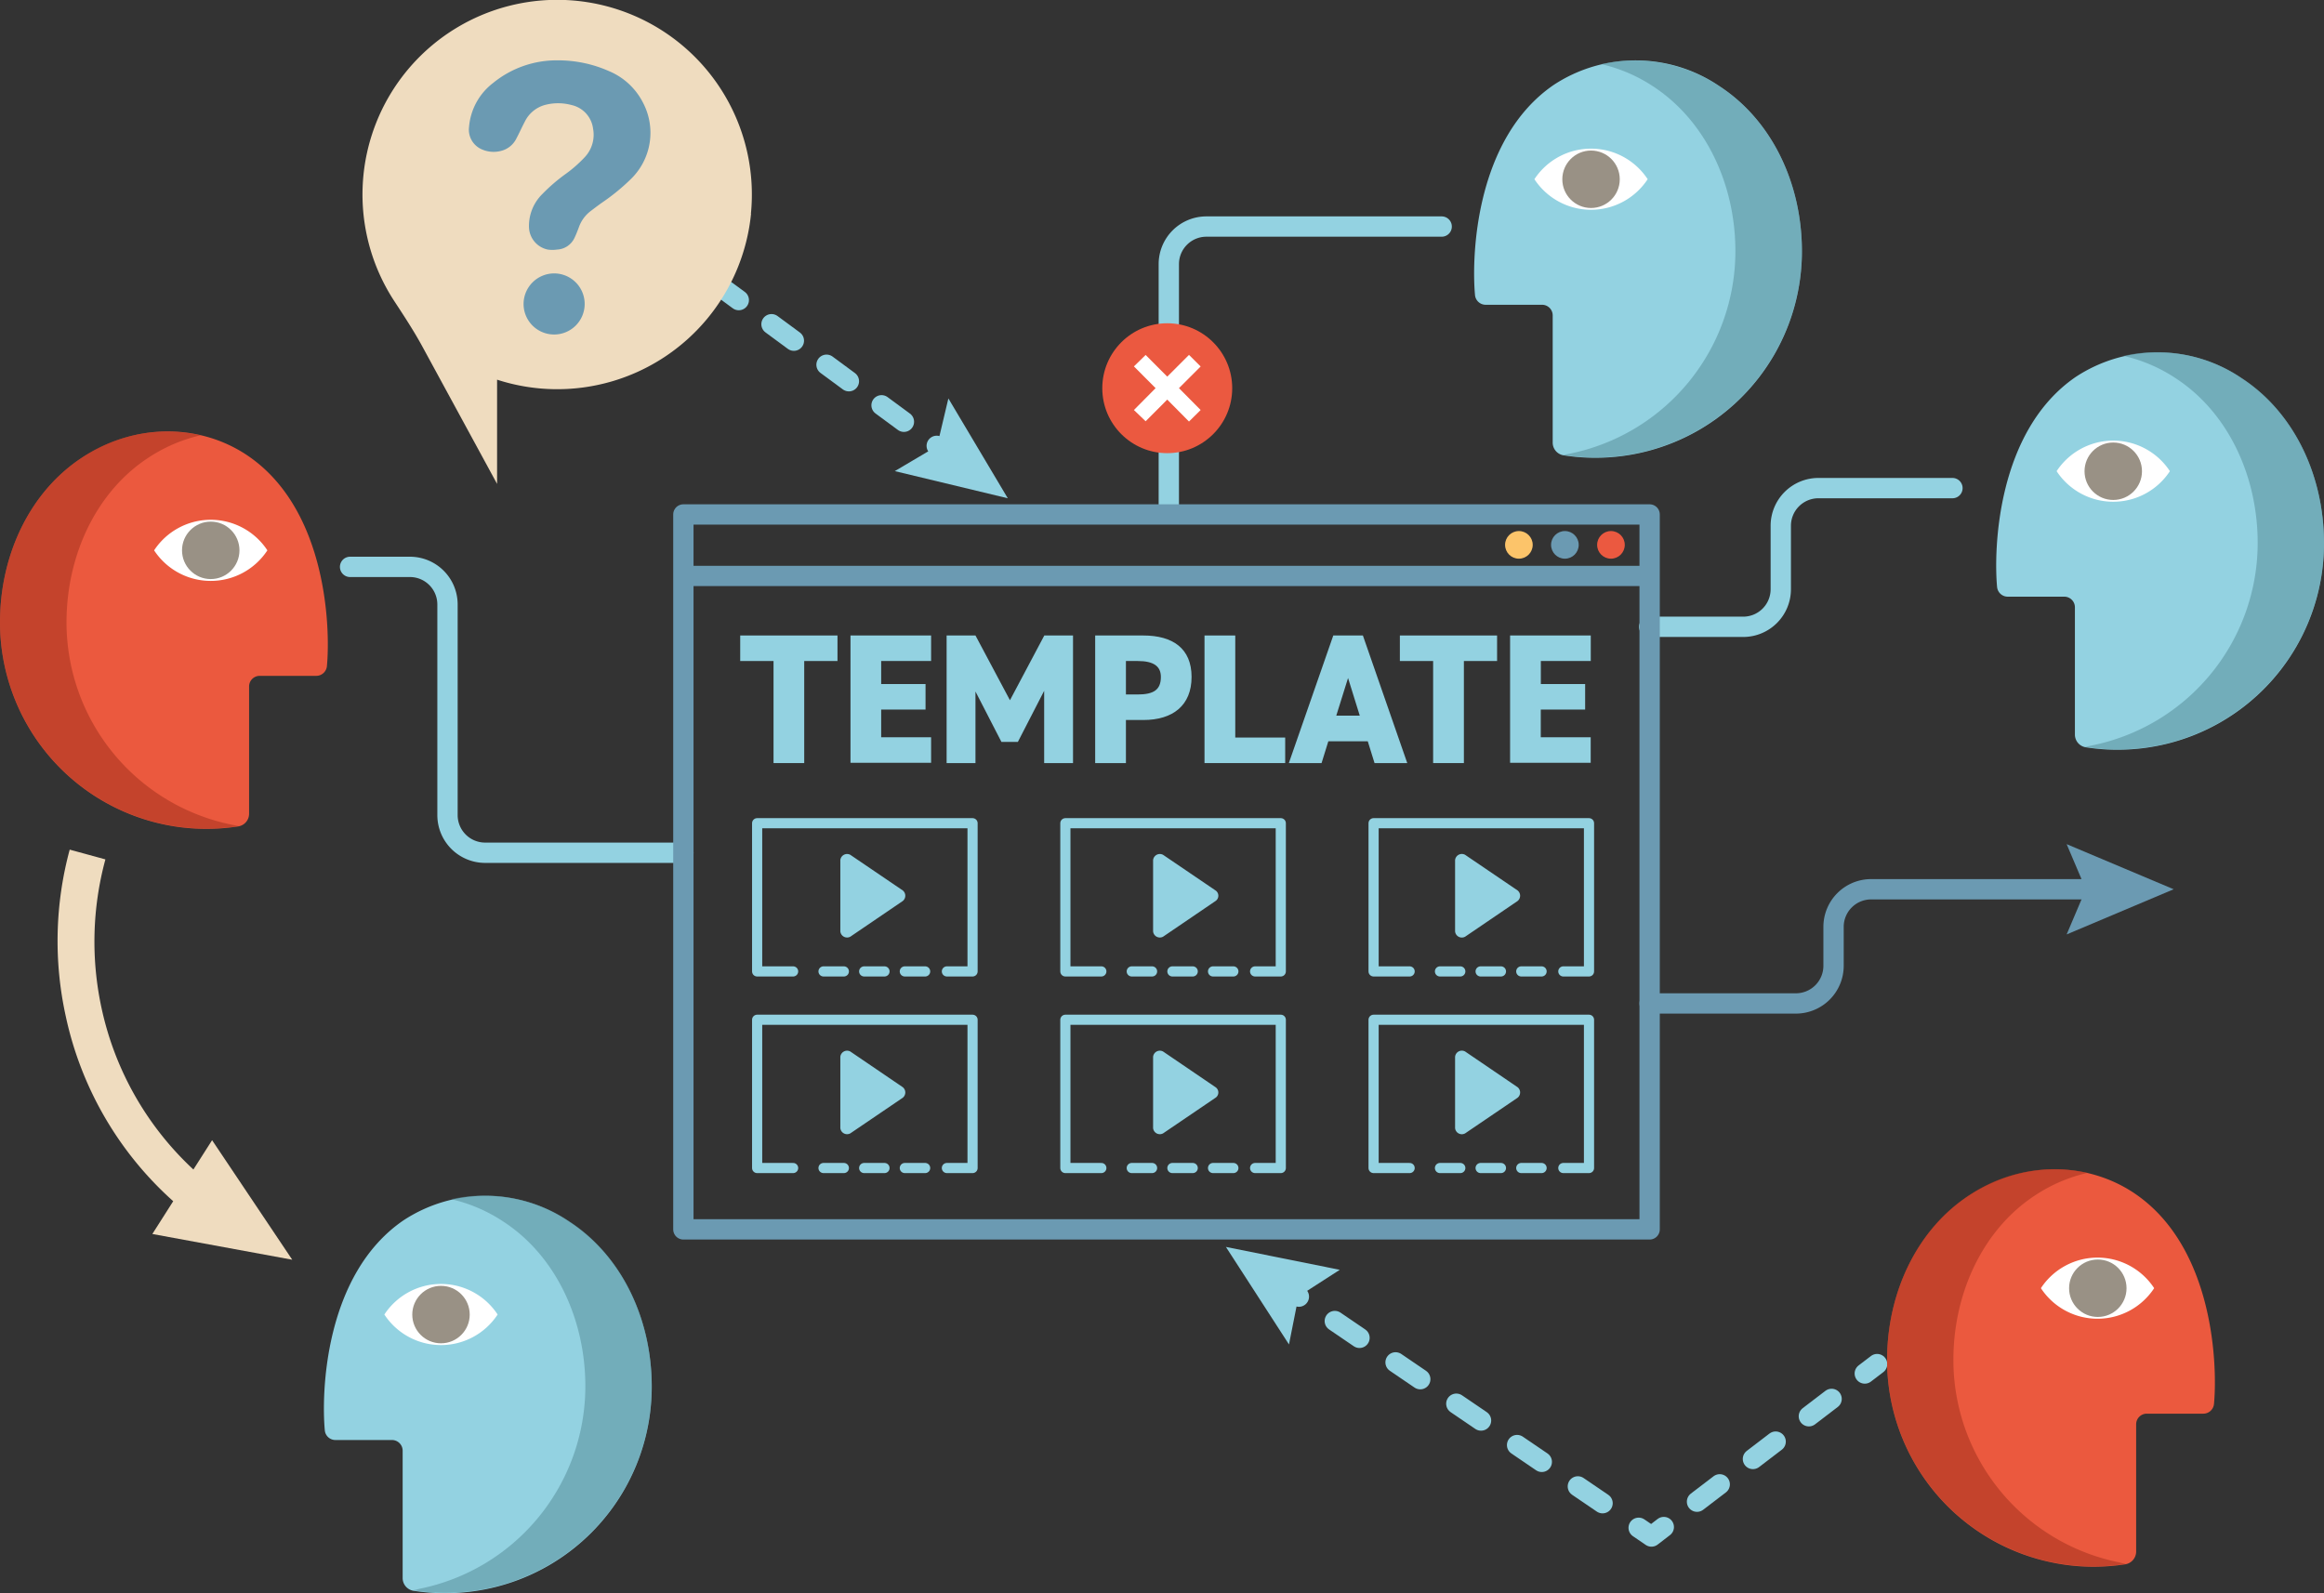 <svg xmlns="http://www.w3.org/2000/svg" viewBox="0 0 343.07 235.22"><rect x="0" y="0" width="343.07" height="235.22" fill="#333333" stroke="none"/><defs><style>.cls-1,.cls-12,.cls-15,.cls-17,.cls-18,.cls-2,.cls-3,.cls-5{fill:none;stroke-linejoin:round;}.cls-1,.cls-17,.cls-18,.cls-2,.cls-3,.cls-5{stroke:#93d2e1;}.cls-1,.cls-12,.cls-17,.cls-18,.cls-2,.cls-3,.cls-5{stroke-linecap:round;}.cls-1,.cls-12,.cls-15,.cls-2,.cls-3,.cls-5{stroke-width:3px;}.cls-2{stroke-dasharray:4.22 6.17;}.cls-3{stroke-dasharray:4.41 6.44;}.cls-4{fill:#93d2e1;}.cls-5{stroke-dasharray:4.1 5.99;}.cls-6{fill:#eb593e;}.cls-7{fill:#9f2f1b;}.cls-10,.cls-7{opacity:0.5;}.cls-8{fill:#fff;}.cls-9{fill:#999185;}.cls-10{fill:#528894;}.cls-11{fill:#efdcbf;}.cls-12,.cls-15{stroke:#6b9ab2;}.cls-13{fill:#6b9ab2;}.cls-14{fill:#eb5940;}.cls-16{fill:#fcc46a;}.cls-17,.cls-18{stroke-width:1.5px;}.cls-18{stroke-dasharray:3 3;}</style></defs><g id="Layer_2" data-name="Layer 2"><g id="The_T_Word_2" data-name="The T Word 2"><g id="Dashed_Line" data-name="Dashed Line"><line class="cls-1" x1="277.1" y1="201.41" x2="275.28" y2="202.8"/><line class="cls-2" x1="270.38" y1="206.55" x2="248.06" y2="223.6"/><polyline class="cls-1" points="245.61 225.47 243.79 226.87 241.9 225.58"/><line class="cls-3" x1="236.57" y1="221.95" x2="194.41" y2="193.26"/><line class="cls-1" x1="191.74" y1="191.45" x2="189.85" y2="190.16"/><polygon class="cls-4" points="197.78 187.49 191.69 191.41 190.28 198.51 180.97 184.11 197.78 187.49"/></g><g id="Dashed_Line-2" data-name="Dashed Line"><line class="cls-1" x1="107.22" y1="42.96" x2="109.06" y2="44.31"/><line class="cls-5" x1="113.89" y1="47.87" x2="135.86" y2="64.06"/><line class="cls-1" x1="138.28" y1="65.83" x2="140.12" y2="67.19"/><polygon class="cls-4" points="132.09 69.56 138.33 65.87 140 58.83 148.77 73.57 132.09 69.56"/></g><g id="Head"><path class="cls-6" d="M46.69,99.79H38.34a1.57,1.57,0,0,0-1.57,1.57v18.78a1.89,1.89,0,0,1-1.6,1.88,30.28,30.28,0,0,1-4.69.36,29.91,29.91,0,0,1-5.94-.58A30.49,30.49,0,0,1,0,91.9c0-10,4.43-19.33,12.18-24.38,8.05-5.24,17.63-4.88,24.48-.18,11.66,8,12.12,25.52,11.6,31A1.58,1.58,0,0,1,46.69,99.79Z"/><path class="cls-7" d="M35.36,122a.77.77,0,0,1-.19,0,31.47,31.47,0,0,1-4.69.35,29.91,29.91,0,0,1-5.94-.58A30.49,30.49,0,0,1,0,91.9c0-10,4.43-19.33,12.18-24.38a22.51,22.51,0,0,1,17.45-3.25A23.43,23.43,0,0,0,22,67.52c-7.75,5-12.18,14.41-12.18,24.38a30.49,30.49,0,0,0,24.55,29.9C34.67,121.87,35,121.94,35.36,122Z"/><path class="cls-8" d="M39.47,81.26a10,10,0,0,1-16.72,0,10,10,0,0,1,16.72,0Z"/><circle class="cls-9" cx="31.11" cy="81.26" r="4.24"/></g><g id="Head-2" data-name="Head"><path class="cls-6" d="M325.26,208.73h-8.35a1.57,1.57,0,0,0-1.57,1.57v18.78a1.91,1.91,0,0,1-1.6,1.89,31.57,31.57,0,0,1-4.69.36,29.92,29.92,0,0,1-5.94-.59,30.49,30.49,0,0,1-24.54-29.9c0-10,4.43-19.33,12.18-24.38,8.05-5.24,17.63-4.87,24.48-.17,11.66,8,12.12,25.51,11.6,31A1.58,1.58,0,0,1,325.26,208.73Z"/><path class="cls-7" d="M313.93,230.93l-.19,0a30.5,30.5,0,0,1-35.17-30.13c0-10,4.43-19.33,12.18-24.38a22.55,22.55,0,0,1,17.45-3.25,23.43,23.43,0,0,0-7.66,3.25c-7.75,5-12.18,14.42-12.18,24.38a30.49,30.49,0,0,0,24.55,29.9C313.24,230.81,313.58,230.88,313.93,230.93Z"/><path class="cls-8" d="M318,190.2a10,10,0,0,1-16.72,0,10,10,0,0,1,16.72,0Z"/><circle class="cls-9" cx="309.68" cy="190.21" r="4.24"/></g><g id="Head-3" data-name="Head"><path class="cls-4" d="M296.38,88.1h8.35a1.57,1.57,0,0,1,1.57,1.58v18.78a1.9,1.9,0,0,0,1.61,1.88,30.06,30.06,0,0,0,4.68.36,30.46,30.46,0,0,0,30.48-30.49c0-10-4.42-19.33-12.18-24.38a22,22,0,0,0-24.48-.17c-11.66,8-12.11,25.52-11.6,31A1.58,1.58,0,0,0,296.38,88.1Z"/><path class="cls-10" d="M307.72,110.3l.18,0a30.48,30.48,0,0,0,35.17-30.13c0-10-4.43-19.32-12.18-24.37a22.52,22.52,0,0,0-17.44-3.26,23.29,23.29,0,0,1,7.65,3.26c7.75,5,12.18,14.41,12.18,24.37a30.51,30.51,0,0,1-24.54,29.91Z"/><path class="cls-8" d="M303.6,69.57a10,10,0,0,0,16.72,0,10,10,0,0,0-16.72,0Z"/><circle class="cls-9" cx="311.96" cy="69.58" r="4.24"/></g><g id="Speech_Buble" data-name="Speech Buble"><path class="cls-11" d="M110.87,31.56a28.75,28.75,0,0,1-37.49,24.5V71.45l-11-20.23c-1.26-2.32-2.71-4.53-4.16-6.74a28.74,28.74,0,1,1,52.63-12.92Z"/></g><g id="Solid_Line_Bottom" data-name="Solid Line Bottom"><path class="cls-12" d="M310.13,131.3H276.22a5.55,5.55,0,0,0-5.55,5.55v5.75a5.56,5.56,0,0,1-5.56,5.56H243.52"/><polygon class="cls-13" points="305.08 124.64 307.91 131.3 305.08 137.97 320.88 131.3 305.08 124.64"/></g><path id="Solid_Line_Top" data-name="Solid Line Top" class="cls-1" d="M100.88,125.91H71.61a5.56,5.56,0,0,1-5.55-5.56V89.25a5.55,5.55,0,0,0-5.55-5.55H51.68"/><path id="Solid_Line_Top-2" data-name="Solid Line Top" class="cls-1" d="M172.54,75.55V39a5.55,5.55,0,0,1,5.55-5.55h34.73"/><path class="cls-11" d="M9.71,150.06a50.94,50.94,0,0,0,15.86,27.3l-3.08,4.84L43.14,186,31.31,168.35l-2.76,4.33A45.6,45.6,0,0,1,15,148.89a46.32,46.32,0,0,1,.56-22l-5.27-1.44A51.67,51.67,0,0,0,9.71,150.06Z"/><circle class="cls-14" cx="172.31" cy="57.32" r="9.59"/><path id="Solid_Line_Top-3" data-name="Solid Line Top" class="cls-1" d="M243.46,92.55h13.87A5.55,5.55,0,0,0,262.88,87V77.63a5.56,5.56,0,0,1,5.55-5.56h19.79"/><path class="cls-8" d="M167.39,60.54l3.2-3.23-3.2-3.21,1.73-1.69,3.19,3.2,3.21-3.21,1.72,1.71-3.2,3.2,3.2,3.23-1.72,1.7L172.31,59l-3.19,3.2Z"/><path class="cls-13" d="M82.24,8.91a18.47,18.47,0,0,1,7.68,1.6,9.9,9.9,0,0,1,5,4.65,9.53,9.53,0,0,1-1.69,11.18,30.91,30.91,0,0,1-4.39,3.6c-.55.39-1.1.81-1.64,1.22a5.12,5.12,0,0,0-1.73,2.35c-.21.56-.42,1.12-.68,1.65a3,3,0,0,1-2.56,1.69,4.82,4.82,0,0,1-1.37,0,3.49,3.49,0,0,1-2.77-3.23,6.62,6.62,0,0,1,2-5,25.89,25.89,0,0,1,3.32-2.87,19.09,19.09,0,0,0,3-2.64A4.83,4.83,0,0,0,87.55,19a4.1,4.1,0,0,0-3.17-3.49,7.6,7.6,0,0,0-3.79-.05,4.68,4.68,0,0,0-3.12,2.51c-.43.81-.8,1.65-1.23,2.46A3.45,3.45,0,0,1,74,22.27a4.28,4.28,0,0,1-2.76-.17,3.16,3.16,0,0,1-2-3.36,9.12,9.12,0,0,1,3.58-6.51,14.8,14.8,0,0,1,9.38-3.32Z"/><path class="cls-13" d="M81.82,40.37a4.51,4.51,0,1,1-4.53,4.5A4.52,4.52,0,0,1,81.82,40.37Z"/><g id="Computer_Screen_Top" data-name="Computer Screen Top"><rect class="cls-12" x="100.88" y="75.96" width="142.64" height="105.56"/><line class="cls-15" x1="100.88" y1="85.04" x2="243.52" y2="85.04"/><circle class="cls-16" cx="224.22" cy="80.45" r="2.04"/><circle class="cls-13" cx="231.01" cy="80.45" r="2.04"/><circle class="cls-14" cx="237.81" cy="80.45" r="2.04"/><polyline class="cls-17" points="117.08 143.43 111.77 143.43 111.77 121.55 143.57 121.55 143.57 143.43 139.78 143.43"/><line class="cls-18" x1="136.57" y1="143.43" x2="120.06" y2="143.43"/><polyline class="cls-17" points="162.58 143.43 157.27 143.43 157.27 121.55 189.07 121.55 189.07 143.43 185.28 143.43"/><line class="cls-18" x1="182.07" y1="143.43" x2="165.56" y2="143.43"/><polyline class="cls-17" points="208.09 143.43 202.77 143.43 202.77 121.55 234.57 121.55 234.57 143.43 230.78 143.43"/><line class="cls-18" x1="227.57" y1="143.43" x2="211.06" y2="143.43"/><polyline class="cls-17" points="117.08 172.46 111.77 172.46 111.77 150.57 143.57 150.57 143.57 172.46 139.78 172.46"/><line class="cls-18" x1="136.57" y1="172.46" x2="120.06" y2="172.46"/><polyline class="cls-17" points="162.58 172.46 157.27 172.46 157.27 150.57 189.07 150.57 189.07 172.46 185.28 172.46"/><line class="cls-18" x1="182.07" y1="172.46" x2="165.56" y2="172.46"/><polyline class="cls-17" points="208.09 172.46 202.77 172.46 202.77 150.57 234.57 150.57 234.57 172.46 230.78 172.46"/><line class="cls-18" x1="227.57" y1="172.46" x2="211.06" y2="172.46"/><path class="cls-4" d="M123.63,93.83V97.6h-4.91v15.07h-4.53V97.6h-4.92V93.83Z"/><path class="cls-4" d="M137.45,93.83V97.6h-7.37V101h6.55v3.77h-6.55v4.09h7.37v3.77h-11.9V93.83Z"/><path class="cls-4" d="M149.09,103.39l5.07-9.56h4.24v18.84h-4.26V102l-3.88,7.54h-2.43L144,102.1v10.57h-4.26V93.83H144Z"/><path class="cls-4" d="M166.21,106.31v6.36h-4.54V93.83h7.1c4.35,0,7.13,1.91,7.13,6.12s-2.76,6.36-7.13,6.36Zm1.74-3.77c2.38,0,3.42-.71,3.42-2.59,0-1.53-1-2.35-3.42-2.35h-1.74v4.94Z"/><path class="cls-4" d="M182.35,108.9h7.37v3.77H177.81V93.83h4.54Z"/><path class="cls-4" d="M190.26,112.67l6.56-18.84h4.37l6.55,18.84h-4.83l-1-3.22h-5.82l-1,3.22Zm7-7h3.47L199,100.11Z"/><path class="cls-4" d="M221,93.83V97.6H216.1v15.07h-4.54V97.6h-4.91V93.83Z"/><path class="cls-4" d="M234.83,93.83V97.6h-7.37V101H234v3.77h-6.55v4.09h7.37v3.77H222.92V93.83Z"/><g id="Play_Buttons" data-name="Play Buttons"><path class="cls-4" d="M124.05,127a1,1,0,0,1,1.48-.78l7.73,5.25a1,1,0,0,1,0,1.57l-7.73,5.26a1,1,0,0,1-1.48-.79Z"/><path class="cls-4" d="M170.22,127a1,1,0,0,1,1.48-.78l7.73,5.25a.94.94,0,0,1,0,1.57l-7.73,5.26a1,1,0,0,1-1.48-.79Z"/><path class="cls-4" d="M214.8,127a1,1,0,0,1,1.49-.78l7.73,5.25a1,1,0,0,1,0,1.57l-7.73,5.26a1,1,0,0,1-1.49-.79Z"/><path class="cls-4" d="M124.05,156.05a1,1,0,0,1,1.48-.79l7.73,5.26a1,1,0,0,1,0,1.57l-7.73,5.25a1,1,0,0,1-1.48-.78Z"/><path class="cls-4" d="M170.22,156.05a1,1,0,0,1,1.48-.79l7.73,5.26a.94.94,0,0,1,0,1.57l-7.73,5.25a1,1,0,0,1-1.48-.78Z"/><path class="cls-4" d="M214.8,156.05a1,1,0,0,1,1.49-.79l7.73,5.26a1,1,0,0,1,0,1.57l-7.73,5.25a1,1,0,0,1-1.49-.78Z"/></g></g><g id="Head-4" data-name="Head"><path class="cls-4" d="M219.29,45h8.35a1.57,1.57,0,0,1,1.57,1.58V65.35a1.9,1.9,0,0,0,1.61,1.88,30.06,30.06,0,0,0,4.68.36A30.46,30.46,0,0,0,266,37.1c0-10-4.42-19.33-12.18-24.38a22,22,0,0,0-24.48-.17c-11.66,8-12.11,25.52-11.6,31A1.58,1.58,0,0,0,219.29,45Z"/><path class="cls-10" d="M230.63,67.19l.18,0A30.48,30.48,0,0,0,266,37.1c0-10-4.43-19.32-12.18-24.37a22.55,22.55,0,0,0-17.45-3.26A23.25,23.25,0,0,1,244,12.73c7.75,5.05,12.18,14.41,12.18,24.37A30.51,30.51,0,0,1,231.65,67Q231.14,67.11,230.63,67.19Z"/><path class="cls-8" d="M226.51,26.46a10,10,0,0,0,16.72,0,10,10,0,0,0-16.72,0Z"/><circle class="cls-9" cx="234.87" cy="26.47" r="4.24"/></g><g id="Head-5" data-name="Head"><path class="cls-4" d="M49.51,212.62h8.36a1.58,1.58,0,0,1,1.57,1.58V233a1.9,1.9,0,0,0,1.6,1.88,30.19,30.19,0,0,0,4.69.36,30.47,30.47,0,0,0,30.48-30.49c0-10-4.43-19.33-12.19-24.38a22,22,0,0,0-24.48-.17c-11.66,8-12.11,25.52-11.59,31A1.57,1.57,0,0,0,49.51,212.62Z"/><path class="cls-10" d="M60.85,234.82l.19,0a30.19,30.19,0,0,0,4.69.36,30.47,30.47,0,0,0,30.48-30.49c0-10-4.43-19.32-12.18-24.37a22.55,22.55,0,0,0-17.45-3.26,23.2,23.2,0,0,1,7.65,3.26c7.75,5,12.18,14.41,12.18,24.37a30.51,30.51,0,0,1-24.54,29.91Q61.36,234.75,60.85,234.82Z"/><path class="cls-8" d="M56.74,194.09a10,10,0,0,0,16.72,0,10,10,0,0,0-16.72,0Z"/><circle class="cls-9" cx="65.1" cy="194.1" r="4.24"/></g></g></g></svg>